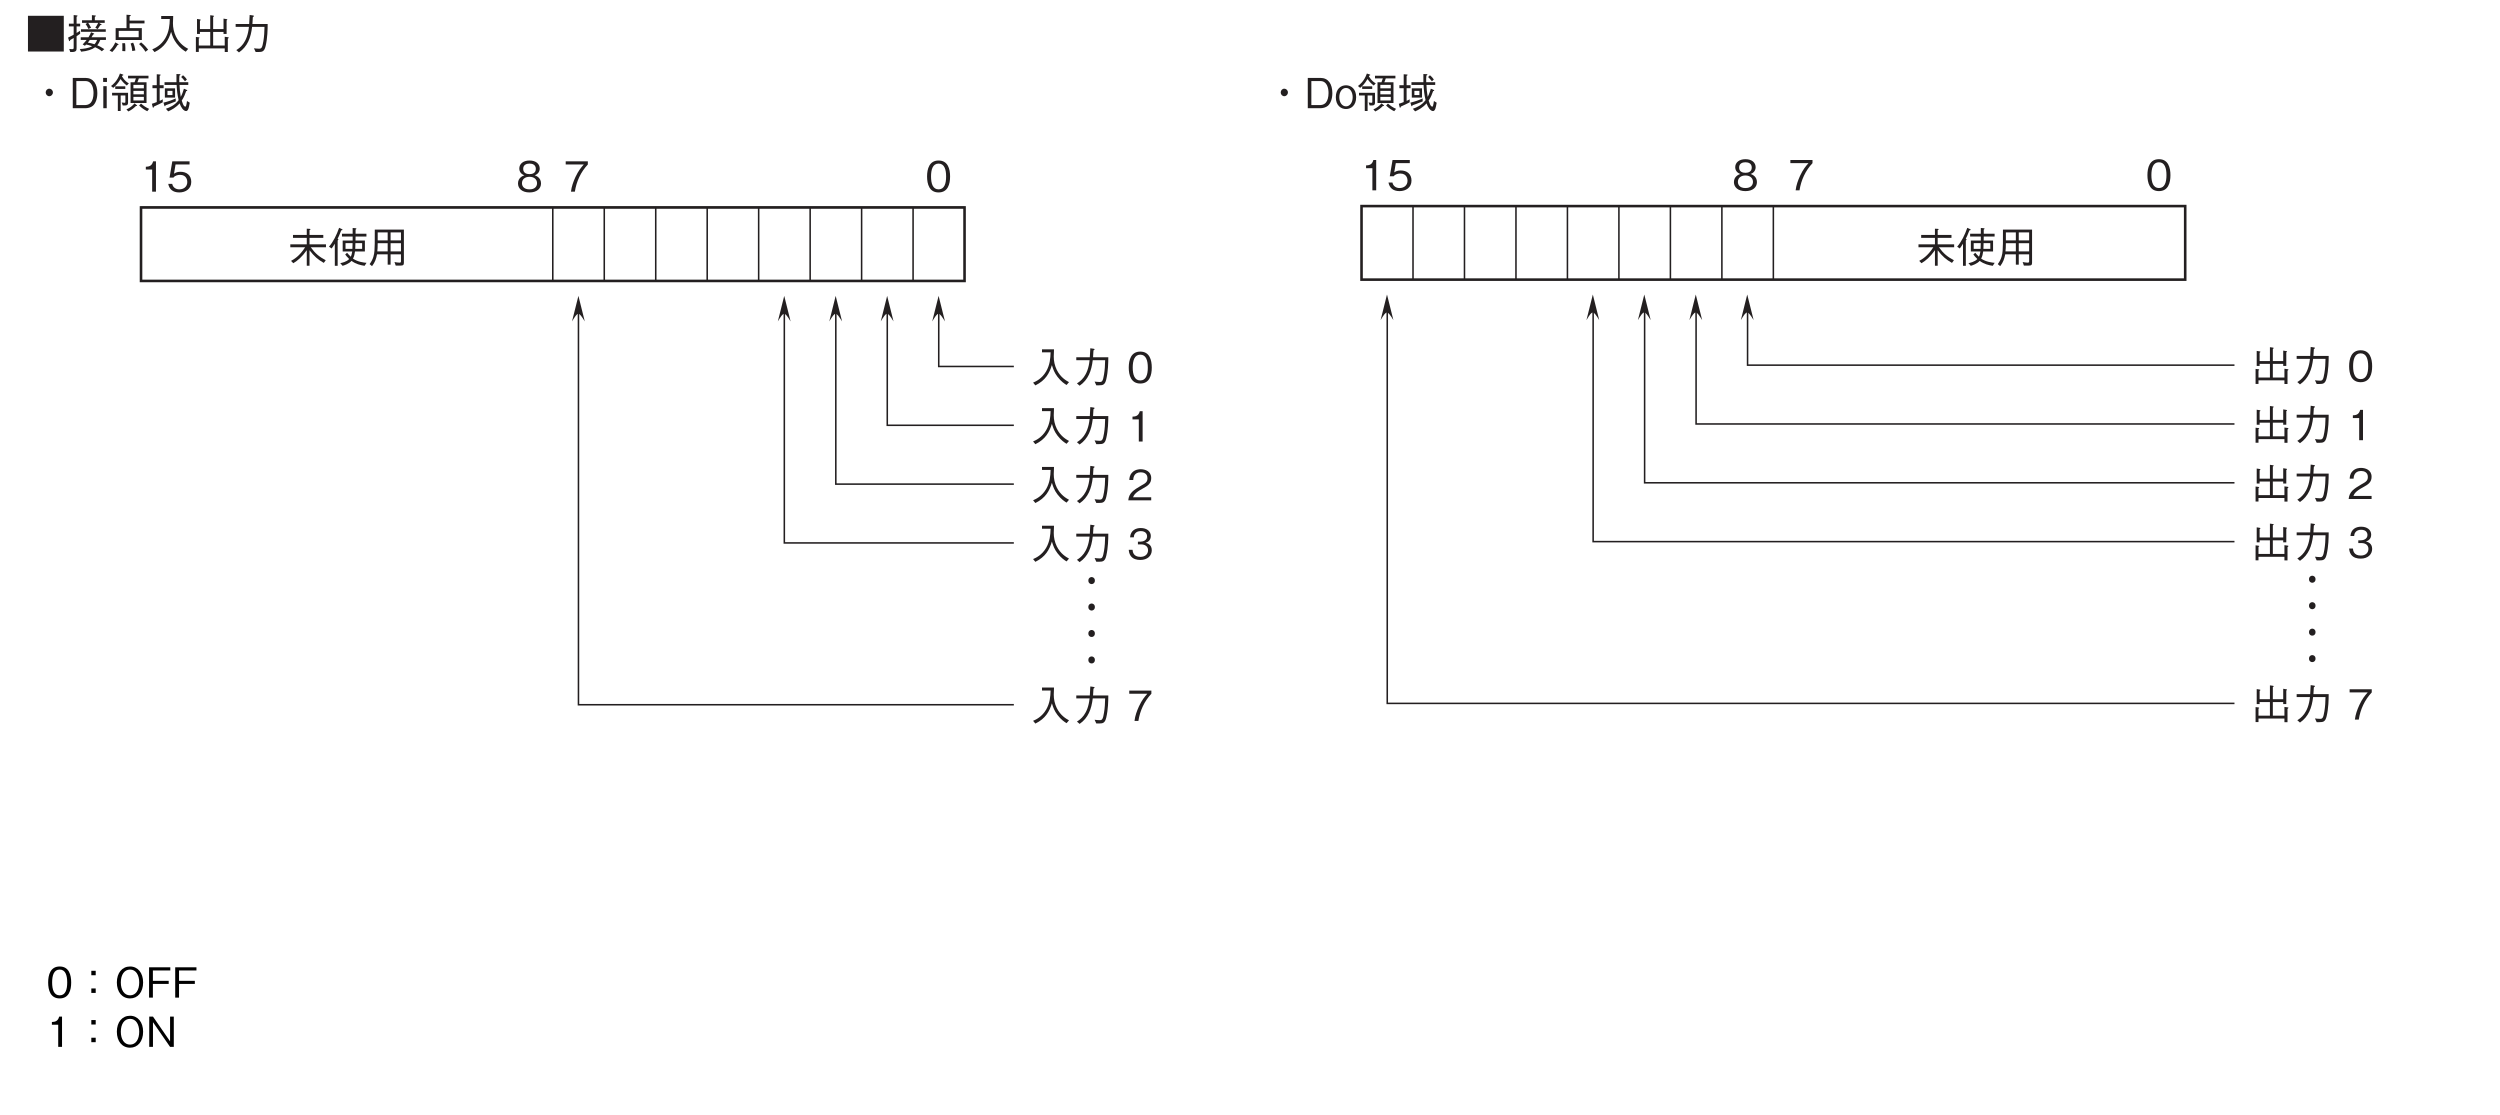 <?xml version="1.0" encoding="UTF-8"?>
<svg xmlns="http://www.w3.org/2000/svg" xmlns:xlink="http://www.w3.org/1999/xlink" width="481.89pt" height="215pt" viewBox="0 0 481.89 215" version="1.2">
<defs>
<g>
<symbol overflow="visible" id="glyph0-0">
<path style="stroke:none;" d="M 0.797 0.953 L 7.203 0.953 L 7.203 -7.047 L 0.797 -7.047 Z M 4 -3.375 L 1.453 -6.641 L 6.547 -6.641 Z M 4.25 -3.047 L 6.797 -6.312 L 6.797 0.234 Z M 1.453 0.562 L 4 -2.719 L 6.547 0.562 Z M 1.203 -6.312 L 3.75 -3.047 L 1.203 0.234 Z M 1.203 -6.312 "/>
</symbol>
<symbol overflow="visible" id="glyph0-1">
<path style="stroke:none;" d="M 4.734 -2.922 C 4.734 -4.375 4.312 -6 2.516 -6 C 0.734 -6 0.297 -4.391 0.297 -2.922 C 0.297 -1.453 0.734 0.156 2.516 0.156 C 4.312 0.156 4.734 -1.453 4.734 -2.922 Z M 3.969 -2.922 C 3.969 -1.562 3.641 -0.438 2.516 -0.438 C 1.406 -0.438 1.062 -1.547 1.062 -2.922 C 1.062 -4.234 1.375 -5.406 2.516 -5.406 C 3.641 -5.406 3.969 -4.266 3.969 -2.922 Z M 3.969 -2.922 "/>
</symbol>
<symbol overflow="visible" id="glyph0-2">
<path style="stroke:none;" d="M 4.422 -5.172 L 3.578 -5.172 L 3.578 -4.312 L 4.422 -4.312 Z M 4.422 -1.766 L 3.578 -1.766 L 3.578 -0.906 L 4.422 -0.906 Z M 4.422 -1.766 "/>
</symbol>
<symbol overflow="visible" id="glyph0-3">
<path style="stroke:none;" d="M 5.562 -2.922 C 5.562 -4.781 4.547 -6 3.047 -6 C 1.531 -6 0.5 -4.781 0.5 -2.922 C 0.5 -1.062 1.531 0.156 3.047 0.156 C 4.531 0.156 5.562 -1.047 5.562 -2.922 Z M 4.812 -2.922 C 4.812 -1.484 4.172 -0.438 3.047 -0.438 C 1.922 -0.438 1.266 -1.469 1.266 -2.922 C 1.266 -4.375 1.922 -5.406 3.047 -5.406 C 4.156 -5.406 4.812 -4.375 4.812 -2.922 Z M 4.812 -2.922 "/>
</symbol>
<symbol overflow="visible" id="glyph0-4">
<path style="stroke:none;" d="M 4.734 -5.234 L 4.734 -5.844 L 0.641 -5.844 L 0.641 0 L 1.375 0 L 1.375 -2.641 L 4.422 -2.641 L 4.422 -3.234 L 1.375 -3.234 L 1.375 -5.234 Z M 4.734 -5.234 "/>
</symbol>
<symbol overflow="visible" id="glyph0-5">
<path style="stroke:none;" d="M 2.969 0 L 2.969 -5.844 L 2.422 -5.844 C 2.172 -4.859 1.531 -4.828 1.016 -4.797 L 1.016 -4.266 L 2.234 -4.266 L 2.234 0 Z M 2.969 0 "/>
</symbol>
<symbol overflow="visible" id="glyph0-6">
<path style="stroke:none;" d="M 5.406 0 L 5.406 -5.844 L 4.688 -5.844 L 4.688 -1.062 L 1.391 -5.844 L 0.672 -5.844 L 0.672 0 L 1.391 0 L 1.391 -4.766 L 4.688 0 Z M 5.406 0 "/>
</symbol>
<symbol overflow="visible" id="glyph0-7">
<path style="stroke:none;" d="M 0.547 -6.484 L 0.547 0.406 L 7.453 0.406 L 7.453 -6.484 Z M 0.547 -6.484 "/>
</symbol>
<symbol overflow="visible" id="glyph0-8">
<path style="stroke:none;" d="M 4.703 -3.312 C 4.625 -3.078 4.5 -2.781 4.219 -2.344 L 2.719 -2.344 L 2.719 -1.828 L 3.859 -1.828 C 3.562 -1.438 3.297 -1.188 3.094 -0.969 L 3.531 -0.703 C 3.672 -0.844 3.688 -0.859 3.75 -0.938 C 3.938 -0.906 4.375 -0.828 4.922 -0.625 C 4.234 -0.219 3.234 -0.109 2.547 -0.078 L 2.797 0.438 C 4.047 0.312 4.891 0.031 5.5 -0.422 C 6.344 -0.047 6.609 0.203 6.781 0.359 L 7.266 -0.062 C 6.656 -0.469 6.172 -0.703 5.906 -0.797 C 6.25 -1.219 6.406 -1.609 6.484 -1.828 L 7.578 -1.828 L 7.578 -2.344 L 4.797 -2.344 C 4.938 -2.562 5.016 -2.719 5.125 -2.891 C 5.219 -2.906 5.328 -2.922 5.328 -2.984 C 5.328 -3.047 5.266 -3.062 5.188 -3.109 Z M 5.875 -1.828 C 5.797 -1.609 5.656 -1.312 5.375 -1 C 4.969 -1.141 4.5 -1.25 4.094 -1.312 C 4.234 -1.5 4.328 -1.625 4.469 -1.828 Z M 7.344 -5.125 L 7.344 -5.625 L 5.438 -5.625 L 5.438 -6.297 C 5.547 -6.328 5.641 -6.391 5.641 -6.453 C 5.641 -6.531 5.516 -6.547 5.484 -6.547 L 4.875 -6.609 L 4.875 -5.625 L 2.969 -5.625 L 2.969 -5.125 L 4.031 -5.125 L 3.656 -4.906 C 3.828 -4.672 4.047 -4.312 4.203 -3.938 L 4.719 -4.188 C 4.344 -4.859 4.25 -5 4.156 -5.125 L 6.094 -5.125 C 5.922 -4.734 5.688 -4.391 5.531 -4.188 L 5.984 -3.922 C 6 -3.938 6.047 -3.984 6.062 -4.031 C 6.281 -4.359 6.297 -4.391 6.5 -4.688 C 6.641 -4.688 6.75 -4.703 6.75 -4.766 C 6.75 -4.828 6.672 -4.859 6.641 -4.875 L 6.234 -5.125 Z M 2.766 -3.391 L 7.547 -3.391 L 7.547 -3.891 L 2.766 -3.891 Z M 2.594 -3.594 C 2.344 -3.438 2.234 -3.359 1.922 -3.172 L 1.922 -4.438 L 2.609 -4.438 L 2.609 -4.969 L 1.922 -4.969 L 1.922 -6.297 C 2.016 -6.359 2.109 -6.406 2.109 -6.469 C 2.109 -6.5 2.094 -6.562 1.953 -6.562 L 1.359 -6.625 L 1.359 -4.969 L 0.438 -4.969 L 0.438 -4.438 L 1.359 -4.438 L 1.359 -2.844 C 1.016 -2.641 0.625 -2.453 0.281 -2.281 L 0.453 -1.719 C 0.469 -1.641 0.5 -1.594 0.562 -1.594 C 0.641 -1.594 0.688 -1.734 0.688 -1.812 C 0.844 -1.891 1.062 -2.016 1.359 -2.203 L 1.359 -0.375 C 1.359 -0.172 1.359 -0.047 1.047 -0.047 C 0.859 -0.047 0.719 -0.078 0.5 -0.094 L 0.703 0.5 C 1.922 0.562 1.922 0.188 1.922 -0.328 L 1.922 -2.547 C 2.219 -2.766 2.375 -2.859 2.609 -3.016 Z M 2.594 -3.594 "/>
</symbol>
<symbol overflow="visible" id="glyph0-9">
<path style="stroke:none;" d="M 3.547 -4.109 L 1.453 -4.109 L 1.453 -1.812 L 6.5 -1.812 L 6.5 -4.109 L 4.141 -4.109 L 4.141 -5.016 L 7.016 -5.016 L 7.016 -5.562 L 4.141 -5.562 L 4.141 -6.375 C 4.234 -6.406 4.375 -6.469 4.375 -6.562 C 4.375 -6.625 4.281 -6.625 4.188 -6.641 L 3.547 -6.688 Z M 2.047 -2.359 L 2.047 -3.578 L 5.891 -3.578 L 5.891 -2.359 Z M 0.797 0.5 C 1.094 0.188 1.422 -0.188 1.812 -0.844 C 1.906 -0.844 2.016 -0.844 2.016 -0.922 C 2.016 -0.984 1.891 -1.062 1.875 -1.078 L 1.391 -1.359 C 1.047 -0.609 0.688 -0.156 0.281 0.203 Z M 2.734 -1.203 C 2.75 -1.031 2.75 -0.781 2.75 -0.391 C 2.75 -0.031 2.734 0.172 2.734 0.312 L 3.312 0.344 C 3.312 0.203 3.328 0.031 3.328 -0.219 C 3.328 -0.719 3.297 -1 3.266 -1.203 Z M 4.344 -1.141 C 4.453 -0.828 4.594 -0.391 4.656 0.312 L 5.25 0.203 C 5.188 -0.297 5.078 -0.75 4.828 -1.312 Z M 5.969 -1.031 C 6.516 -0.531 6.891 -0.062 7.203 0.453 L 7.719 0.047 C 7.469 -0.266 7.047 -0.812 6.359 -1.359 Z M 5.969 -1.031 "/>
</symbol>
<symbol overflow="visible" id="glyph0-10">
<path style="stroke:none;" d="M 7.438 -0.109 C 6.875 -0.422 5.812 -1.016 5.078 -2.484 C 4.703 -3.234 4.484 -4.219 4.5 -5.062 C 4.5 -5.188 4.516 -5.766 4.531 -5.906 C 4.531 -6.188 4.547 -6.281 4.547 -6.438 L 2.234 -6.438 L 2.234 -5.859 L 3.891 -5.859 C 3.859 -4.656 3.75 -3.422 3.031 -2.172 C 2.203 -0.766 1.062 -0.25 0.516 -0.016 L 0.953 0.516 C 2.938 -0.453 3.672 -1.859 4.141 -3.391 C 4.406 -2.531 4.609 -1.953 5.219 -1.141 C 5.922 -0.219 6.578 0.203 6.969 0.438 Z M 7.438 -0.109 "/>
</symbol>
<symbol overflow="visible" id="glyph0-11">
<path style="stroke:none;" d="M 1.484 -0.203 L 6.484 -0.203 L 6.484 0.5 L 7.078 0.5 L 7.078 -2.062 C 7.125 -2.109 7.266 -2.203 7.266 -2.266 C 7.266 -2.312 7.188 -2.344 7.078 -2.359 L 6.484 -2.438 L 6.484 -0.75 L 4.25 -0.75 L 4.25 -3.375 L 6.25 -3.375 L 6.25 -2.984 L 6.844 -2.984 L 6.844 -5.594 C 6.922 -5.641 6.984 -5.703 6.984 -5.75 C 6.984 -5.812 6.875 -5.828 6.828 -5.844 L 6.25 -5.938 L 6.25 -3.922 L 4.25 -3.922 L 4.25 -6.266 C 4.375 -6.328 4.422 -6.375 4.422 -6.422 C 4.422 -6.484 4.312 -6.5 4.25 -6.516 L 3.688 -6.594 L 3.688 -3.922 L 1.703 -3.922 L 1.703 -5.531 C 1.75 -5.562 1.859 -5.625 1.859 -5.688 C 1.859 -5.766 1.734 -5.781 1.641 -5.797 L 1.141 -5.875 L 1.141 -2.984 L 1.703 -2.984 L 1.703 -3.375 L 3.688 -3.375 L 3.688 -0.75 L 1.484 -0.75 L 1.484 -2.125 C 1.547 -2.141 1.625 -2.172 1.625 -2.234 C 1.625 -2.312 1.484 -2.344 1.438 -2.344 L 0.922 -2.406 L 0.922 0.484 L 1.484 0.484 Z M 1.484 -0.203 "/>
</symbol>
<symbol overflow="visible" id="glyph0-12">
<path style="stroke:none;" d="M 1.484 0.578 C 3.156 -0.578 3.766 -2.266 4.016 -4.344 L 6.406 -4.344 C 6.391 -3.406 6.344 -2.5 6.188 -1.578 C 5.984 -0.328 5.828 -0.141 5.375 -0.141 C 5.047 -0.141 4.625 -0.188 4.375 -0.219 L 4.703 0.5 L 5.219 0.5 C 5.984 0.5 6.375 0.406 6.625 -0.656 C 6.984 -2.172 7.016 -3.922 7.016 -4.906 L 4.078 -4.906 C 4.109 -5.453 4.109 -5.5 4.156 -6.219 C 4.312 -6.328 4.375 -6.375 4.375 -6.438 C 4.375 -6.516 4.234 -6.531 4.203 -6.547 L 3.547 -6.641 C 3.5 -5.531 3.484 -5.156 3.453 -4.906 L 0.844 -4.906 L 0.844 -4.344 L 3.406 -4.344 C 3.094 -1.203 1.578 -0.25 0.969 0.125 Z M 1.484 0.578 "/>
</symbol>
<symbol overflow="visible" id="glyph0-13">
<path style="stroke:none;" d="M 4.656 -5.234 L 4.656 -5.844 L 0.391 -5.844 L 0.391 -5.234 L 3.875 -5.234 C 3.312 -4.594 2.844 -4.031 2.266 -2.812 C 1.859 -1.922 1.516 -0.984 1.406 0 L 2.156 0 C 2.453 -1.953 3.297 -3.797 4.656 -5.234 Z M 4.656 -5.234 "/>
</symbol>
<symbol overflow="visible" id="glyph0-14">
<path style="stroke:none;" d="M 4.734 -1.578 C 4.734 -2.703 3.797 -3.047 3.516 -3.156 C 4.156 -3.359 4.484 -3.891 4.484 -4.453 C 4.484 -5.281 3.828 -6 2.516 -6 C 1.25 -6 0.547 -5.312 0.547 -4.453 C 0.547 -3.875 0.891 -3.359 1.531 -3.156 C 1.25 -3.047 0.297 -2.703 0.297 -1.578 C 0.297 -0.594 1.094 0.156 2.516 0.156 C 3.922 0.156 4.734 -0.578 4.734 -1.578 Z M 3.734 -4.391 C 3.734 -3.562 3.062 -3.375 2.516 -3.375 C 1.953 -3.375 1.297 -3.578 1.297 -4.391 C 1.297 -5.188 1.953 -5.406 2.516 -5.406 C 3.078 -5.406 3.734 -5.188 3.734 -4.391 Z M 3.969 -1.625 C 3.969 -1.047 3.594 -0.438 2.516 -0.438 C 1.438 -0.438 1.062 -1.047 1.062 -1.625 C 1.062 -2.391 1.656 -2.859 2.516 -2.859 C 3.422 -2.859 3.969 -2.344 3.969 -1.625 Z M 3.969 -1.625 "/>
</symbol>
<symbol overflow="visible" id="glyph0-15">
<path style="stroke:none;" d="M 4.734 -1.875 C 4.734 -3.156 3.844 -3.828 2.656 -3.828 C 1.953 -3.828 1.609 -3.594 1.406 -3.453 L 1.703 -5.234 L 4.406 -5.234 L 4.406 -5.844 L 1.078 -5.844 L 0.547 -2.703 L 1.297 -2.703 C 1.625 -3.141 2.203 -3.234 2.562 -3.234 C 3.875 -3.234 3.969 -2.141 3.969 -1.859 C 3.969 -0.922 3.25 -0.438 2.422 -0.438 C 1.766 -0.438 1.188 -0.812 1.062 -1.5 L 0.297 -1.5 C 0.484 -0.5 1.156 0.156 2.422 0.156 C 3.656 0.156 4.734 -0.531 4.734 -1.875 Z M 4.734 -1.875 "/>
</symbol>
<symbol overflow="visible" id="glyph0-16">
<path style="stroke:none;" d=""/>
</symbol>
<symbol overflow="visible" id="glyph0-17">
<path style="stroke:none;" d="M 4.625 0 L 4.625 -0.594 L 1.125 -0.594 C 1.281 -0.969 1.484 -1.469 2.953 -2.25 C 4.031 -2.828 4.625 -3.266 4.625 -4.297 C 4.625 -5.609 3.438 -6 2.594 -6 C 2.312 -6 1.469 -5.953 0.922 -5.328 C 0.453 -4.828 0.422 -4.266 0.406 -3.922 L 1.156 -3.922 C 1.172 -4.234 1.234 -5.406 2.609 -5.406 C 3.156 -5.406 3.906 -5.172 3.906 -4.25 C 3.906 -3.516 3.516 -3.297 2.641 -2.812 C 1.188 -1.969 0.328 -1.391 0.203 0 Z M 4.625 0 "/>
</symbol>
<symbol overflow="visible" id="glyph0-18">
<path style="stroke:none;" d="M 4.734 -1.719 C 4.734 -2.844 3.859 -3.062 3.531 -3.156 C 3.781 -3.234 4.547 -3.484 4.547 -4.469 C 4.547 -5.375 3.781 -6 2.609 -6 C 1.719 -6 0.656 -5.609 0.547 -4.203 L 1.266 -4.203 C 1.281 -4.422 1.312 -4.719 1.562 -5 C 1.812 -5.297 2.219 -5.406 2.594 -5.406 C 3.578 -5.406 3.828 -4.844 3.828 -4.391 C 3.828 -3.609 3.031 -3.375 2.578 -3.375 L 2.062 -3.375 L 2.062 -2.844 L 2.688 -2.844 C 3.297 -2.844 4.016 -2.562 4.016 -1.719 C 4.016 -1.016 3.516 -0.438 2.531 -0.438 C 1.125 -0.438 1.062 -1.5 1.031 -1.797 L 0.297 -1.797 C 0.328 -1.5 0.359 -1.078 0.672 -0.625 C 1.109 -0.016 1.844 0.156 2.516 0.156 C 3.922 0.156 4.734 -0.672 4.734 -1.719 Z M 4.734 -1.719 "/>
</symbol>
<symbol overflow="visible" id="glyph1-0">
<path style="stroke:none;" d="M 0.766 0.953 L 6.953 0.953 L 6.953 -7.047 L 0.766 -7.047 Z M 3.859 -3.375 L 1.406 -6.641 L 6.328 -6.641 Z M 4.109 -3.047 L 6.578 -6.312 L 6.578 0.234 Z M 1.406 0.562 L 3.859 -2.719 L 6.328 0.562 Z M 1.156 -6.312 L 3.625 -3.047 L 1.156 0.234 Z M 1.156 -6.312 "/>
</symbol>
<symbol overflow="visible" id="glyph1-1">
<path style="stroke:none;" d="M 3.859 -3.766 C 3.484 -3.766 3.172 -3.438 3.172 -3.047 C 3.172 -2.641 3.484 -2.312 3.859 -2.312 C 4.25 -2.312 4.562 -2.641 4.562 -3.047 C 4.562 -3.453 4.234 -3.766 3.859 -3.766 Z M 3.859 -3.766 "/>
</symbol>
<symbol overflow="visible" id="glyph1-2">
<path style="stroke:none;" d="M 5.391 -2.906 C 5.391 -4.641 4.641 -5.844 3.094 -5.844 L 0.656 -5.844 L 0.656 0 L 3.094 0 C 3.516 0 4.141 -0.125 4.547 -0.484 C 5.047 -0.938 5.391 -1.797 5.391 -2.906 Z M 4.656 -2.922 C 4.656 -2.109 4.453 -1.438 4.141 -1.078 C 3.953 -0.844 3.531 -0.609 3.078 -0.609 L 1.344 -0.609 L 1.344 -5.234 L 3.078 -5.234 C 4.375 -5.234 4.656 -3.875 4.656 -2.922 Z M 4.656 -2.922 "/>
</symbol>
<symbol overflow="visible" id="glyph1-3">
<path style="stroke:none;" d="M 1.375 -5.062 L 1.375 -5.844 L 0.641 -5.844 L 0.641 -5.062 Z M 1.328 0 L 1.328 -4.25 L 0.672 -4.25 L 0.672 0 Z M 1.328 0 "/>
</symbol>
<symbol overflow="visible" id="glyph1-4">
<path style="stroke:none;" d="M 5.234 -5 C 5.344 -5.234 5.406 -5.422 5.516 -5.75 L 7.375 -5.75 L 7.375 -6.266 L 3.438 -6.266 L 3.438 -5.75 L 4.953 -5.75 C 4.859 -5.453 4.812 -5.312 4.688 -5 L 3.922 -5 L 3.922 -1 L 7 -1 L 7 -5 Z M 6.484 -2.672 L 4.469 -2.672 L 4.469 -3.344 L 6.484 -3.344 Z M 6.484 -3.828 L 4.469 -3.828 L 4.469 -4.5 L 6.484 -4.5 Z M 6.484 -1.5 L 4.469 -1.5 L 4.469 -2.188 L 6.484 -2.188 Z M 3.594 -4.797 C 3.281 -4.953 2.781 -5.281 2.266 -6.125 C 2.281 -6.172 2.297 -6.172 2.328 -6.281 C 2.391 -6.297 2.531 -6.328 2.531 -6.406 C 2.531 -6.484 2.453 -6.5 2.438 -6.5 L 1.875 -6.688 C 1.359 -5.188 0.484 -4.531 0.156 -4.281 L 0.578 -3.922 C 1.062 -4.297 1.469 -4.75 2 -5.625 C 2.25 -5.25 2.672 -4.75 3.203 -4.375 Z M 2.906 -3.719 L 2.906 -4.219 L 0.969 -4.219 L 0.969 -3.719 Z M 3.438 -2.969 L 0.359 -2.969 L 0.359 -2.453 L 1.469 -2.453 L 1.469 0.531 L 2.016 0.531 L 2.016 -2.453 L 2.922 -2.453 L 2.922 -1.25 C 2.922 -1.094 2.906 -1.047 2.781 -1.047 C 2.594 -1.047 2.344 -1.094 2.219 -1.109 L 2.406 -0.531 L 2.906 -0.531 C 3.281 -0.531 3.438 -0.719 3.438 -1.047 Z M 5.578 -0.516 C 6.094 -0.016 6.641 0.344 7.141 0.578 L 7.5 0.125 C 6.797 -0.188 6.359 -0.516 5.938 -0.906 Z M 3.5 0.625 C 4.203 0.281 4.562 -0.047 4.969 -0.438 C 5.047 -0.422 5.188 -0.406 5.188 -0.484 C 5.188 -0.531 5.141 -0.562 5.125 -0.578 L 4.703 -0.938 C 4.219 -0.406 3.844 -0.094 3.125 0.234 Z M 3.5 0.625 "/>
</symbol>
<symbol overflow="visible" id="glyph1-5">
<path style="stroke:none;" d="M 4.766 -2.047 L 4.766 -3.828 L 2.797 -3.828 L 2.797 -2.047 Z M 4.266 -2.531 L 3.297 -2.531 L 3.297 -3.344 L 4.266 -3.344 Z M 7.047 -5.531 C 6.844 -5.844 6.625 -6.078 6.297 -6.359 L 5.938 -6.016 C 6.156 -5.812 6.391 -5.562 6.672 -5.188 Z M 7.594 -1.062 L 7.062 -1.391 C 7.047 -1.219 7.047 -1.172 6.984 -0.875 C 6.953 -0.688 6.891 -0.297 6.734 -0.297 C 6.641 -0.297 6.422 -0.453 6.297 -0.781 C 6.203 -0.984 6.172 -1.094 6.047 -1.469 C 6.484 -2.109 6.734 -2.797 6.906 -3.297 C 7 -3.312 7.125 -3.328 7.125 -3.406 C 7.125 -3.469 7.047 -3.5 7.031 -3.516 L 6.469 -3.766 C 6.328 -3.281 6.141 -2.703 5.859 -2.188 C 5.703 -3.078 5.656 -3.781 5.625 -4.484 L 7.312 -4.484 L 7.312 -5.016 L 5.578 -5.016 C 5.562 -5.625 5.562 -5.719 5.609 -6.297 C 5.703 -6.359 5.812 -6.406 5.812 -6.5 C 5.812 -6.547 5.766 -6.547 5.672 -6.562 L 5.031 -6.594 C 5.016 -5.688 5.016 -5.594 5.031 -5.016 L 2.734 -5.016 L 2.734 -4.484 L 5.062 -4.484 C 5.125 -3.391 5.203 -2.625 5.453 -1.562 C 4.703 -0.531 3.688 -0.141 3 0.109 L 3.438 0.609 C 4.109 0.312 4.938 -0.125 5.641 -0.938 C 5.891 -0.188 6.375 0.547 6.891 0.547 C 6.984 0.547 7.219 0.484 7.344 0.078 C 7.438 -0.188 7.484 -0.453 7.594 -1.062 Z M 4.891 -1.312 L 4.891 -1.891 C 4.141 -1.547 3.453 -1.297 2.531 -1.078 L 2.703 -0.484 C 2.719 -0.438 2.75 -0.375 2.797 -0.375 C 2.891 -0.375 2.922 -0.516 2.922 -0.562 C 3.453 -0.75 4.031 -0.953 4.891 -1.312 Z M 2.562 -3.859 L 2.562 -4.438 L 1.797 -4.438 L 1.797 -6.25 C 1.844 -6.266 1.984 -6.328 1.984 -6.422 C 1.984 -6.484 1.859 -6.5 1.828 -6.5 L 1.234 -6.547 L 1.234 -4.438 L 0.406 -4.438 L 0.406 -3.859 L 1.234 -3.859 L 1.234 -1.188 C 0.828 -1.031 0.625 -0.953 0.297 -0.859 L 0.438 -0.266 C 0.453 -0.203 0.484 -0.094 0.547 -0.094 C 0.625 -0.094 0.688 -0.25 0.703 -0.328 C 1.453 -0.656 1.906 -0.891 2.391 -1.141 L 2.391 -1.719 C 2.156 -1.578 2.031 -1.516 1.797 -1.422 L 1.797 -3.859 Z M 2.562 -3.859 "/>
</symbol>
<symbol overflow="visible" id="glyph1-6">
<path style="stroke:none;" d="M 4.109 -2.125 C 4.109 -3.719 3.141 -4.422 2.156 -4.422 C 1.156 -4.422 0.188 -3.719 0.188 -2.125 C 0.188 -0.547 1.156 0.156 2.156 0.156 C 3.141 0.156 4.109 -0.547 4.109 -2.125 Z M 3.438 -2.125 C 3.438 -1.141 2.922 -0.359 2.156 -0.359 C 1.375 -0.359 0.859 -1.141 0.859 -2.125 C 0.859 -3.109 1.375 -3.906 2.156 -3.906 C 2.938 -3.906 3.438 -3.109 3.438 -2.125 Z M 3.438 -2.125 "/>
</symbol>
<symbol overflow="visible" id="glyph1-7">
<path style="stroke:none;" d="M 7.297 -3.016 L 7.297 -3.578 L 4.125 -3.578 L 4.125 -4.828 L 6.781 -4.828 L 6.781 -5.391 L 4.125 -5.391 L 4.125 -6.312 C 4.25 -6.391 4.312 -6.422 4.312 -6.484 C 4.312 -6.547 4.219 -6.547 4.172 -6.562 L 3.594 -6.594 L 3.594 -5.391 L 0.938 -5.391 L 0.938 -4.828 L 3.594 -4.828 L 3.594 -3.578 L 0.422 -3.578 L 0.422 -3.016 L 3.281 -3.016 C 2.172 -1.266 1.094 -0.688 0.562 -0.391 L 1 0.062 C 1.844 -0.453 2.656 -1.125 3.594 -2.453 L 3.594 0.547 L 4.125 0.547 L 4.125 -2.438 C 5.047 -1.25 5.719 -0.656 6.875 0 L 7.25 -0.516 C 6.031 -1.156 5.219 -1.812 4.359 -3.016 Z M 7.297 -3.016 "/>
</symbol>
<symbol overflow="visible" id="glyph1-8">
<path style="stroke:none;" d="M 2.781 -2.203 L 4.625 -2.203 C 4.531 -1.609 4.438 -1.391 4.344 -1.188 C 4.031 -1.484 3.828 -1.719 3.625 -1.953 L 3.266 -1.625 C 3.406 -1.422 3.656 -1.109 4.031 -0.75 C 3.516 -0.188 2.609 -0.016 2.312 0.047 L 2.766 0.562 C 3.141 0.453 3.984 0.172 4.484 -0.391 C 5.344 0.234 6.203 0.438 7 0.562 L 7.375 -0.016 C 6.859 -0.062 5.734 -0.172 4.766 -0.828 C 5 -1.25 5.094 -1.734 5.156 -2.203 L 7.062 -2.203 L 7.062 -4.312 L 5.25 -4.312 C 5.25 -4.672 5.25 -4.719 5.266 -5.078 L 7.359 -5.078 L 7.359 -5.625 L 5.266 -5.625 L 5.266 -6.422 C 5.359 -6.484 5.422 -6.516 5.422 -6.578 C 5.422 -6.656 5.359 -6.672 5.25 -6.688 L 4.703 -6.734 L 4.703 -5.625 L 2.641 -5.625 L 2.641 -5.078 L 4.703 -5.078 C 4.703 -4.672 4.703 -4.625 4.703 -4.312 L 2.781 -4.312 Z M 3.328 -3.812 L 4.688 -3.812 C 4.688 -3.438 4.672 -2.953 4.656 -2.703 L 3.328 -2.703 Z M 6.531 -3.812 L 6.531 -2.703 L 5.203 -2.703 C 5.219 -3.109 5.219 -3.188 5.234 -3.812 Z M 0.641 -2.781 C 0.844 -3.031 0.938 -3.172 1.266 -3.703 L 1.266 0.562 L 1.812 0.562 L 1.812 -4.328 C 1.859 -4.375 1.953 -4.453 1.953 -4.516 C 1.953 -4.594 1.891 -4.625 1.797 -4.656 C 1.938 -4.922 2.141 -5.297 2.5 -6.266 C 2.719 -6.312 2.75 -6.328 2.75 -6.406 C 2.75 -6.453 2.688 -6.484 2.625 -6.516 L 2.094 -6.766 C 1.625 -5.391 0.953 -4.047 0.141 -3.125 Z M 0.641 -2.781 "/>
</symbol>
<symbol overflow="visible" id="glyph1-9">
<path style="stroke:none;" d="M 6.844 -0.062 L 6.844 -6.422 L 1.234 -6.422 C 1.234 -3.844 1.234 -3.109 1.172 -2.359 C 1.109 -1.641 0.984 -0.766 0.234 0.234 L 0.703 0.625 C 1.281 -0.125 1.5 -0.781 1.672 -1.656 L 3.719 -1.656 L 3.719 0.344 L 4.281 0.344 L 4.281 -1.656 L 6.281 -1.656 L 6.281 -0.359 C 6.281 -0.188 6.266 -0.047 6.016 -0.047 C 5.734 -0.047 5.234 -0.125 5.031 -0.172 L 5.266 0.516 L 6.219 0.516 C 6.734 0.516 6.844 0.359 6.844 -0.062 Z M 6.281 -4.344 L 4.281 -4.344 L 4.281 -5.875 L 6.281 -5.875 Z M 6.281 -2.219 L 4.281 -2.219 L 4.281 -3.797 L 6.281 -3.797 Z M 3.719 -4.344 L 1.797 -4.344 L 1.797 -5.875 L 3.719 -5.875 Z M 3.719 -2.219 L 1.719 -2.219 C 1.766 -2.641 1.797 -2.984 1.797 -3.797 L 3.719 -3.797 Z M 3.719 -2.219 "/>
</symbol>
</g>
</defs>
<g id="surface1">
<g style="fill:rgb(0%,0%,0%);fill-opacity:1;">
  <use xlink:href="#glyph0-1" x="8.987" y="192.297"/>
  <use xlink:href="#glyph0-2" x="14.025" y="192.297"/>
  <use xlink:href="#glyph0-3" x="22.024" y="192.297"/>
  <use xlink:href="#glyph0-4" x="28.094" y="192.297"/>
  <use xlink:href="#glyph0-4" x="33.133" y="192.297"/>
</g>
<g style="fill:rgb(0%,0%,0%);fill-opacity:1;">
  <use xlink:href="#glyph0-5" x="8.987" y="201.794"/>
  <use xlink:href="#glyph0-2" x="14.025" y="201.794"/>
  <use xlink:href="#glyph0-3" x="22.024" y="201.794"/>
  <use xlink:href="#glyph0-6" x="28.094" y="201.794"/>
</g>
<g style="fill:rgb(13.73%,12.16%,12.549%);fill-opacity:1;">
  <use xlink:href="#glyph0-7" x="4.843" y="9.527"/>
  <use xlink:href="#glyph0-8" x="12.841" y="9.527"/>
  <use xlink:href="#glyph0-9" x="20.839" y="9.527"/>
  <use xlink:href="#glyph0-10" x="28.837" y="9.527"/>
  <use xlink:href="#glyph0-11" x="36.835" y="9.527"/>
</g>
<g style="fill:rgb(13.73%,12.16%,12.549%);fill-opacity:1;">
  <use xlink:href="#glyph0-12" x="44.578" y="9.527"/>
</g>
<g style="fill:rgb(13.73%,12.16%,12.549%);fill-opacity:1;">
  <use xlink:href="#glyph1-1" x="5.636" y="20.86"/>
  <use xlink:href="#glyph1-2" x="13.371" y="20.86"/>
  <use xlink:href="#glyph1-3" x="19.242" y="20.86"/>
  <use xlink:href="#glyph1-4" x="21.245" y="20.86"/>
  <use xlink:href="#glyph1-5" x="28.981" y="20.86"/>
</g>
<g style="fill:rgb(13.73%,12.16%,12.549%);fill-opacity:1;">
  <use xlink:href="#glyph1-1" x="243.692" y="20.86"/>
  <use xlink:href="#glyph1-2" x="251.427" y="20.86"/>
  <use xlink:href="#glyph1-6" x="257.298" y="20.86"/>
  <use xlink:href="#glyph1-4" x="261.599" y="20.86"/>
  <use xlink:href="#glyph1-5" x="269.334" y="20.86"/>
</g>
<g style="fill:rgb(13.73%,12.16%,12.549%);fill-opacity:1;">
  <use xlink:href="#glyph1-7" x="55.537" y="50.677"/>
  <use xlink:href="#glyph1-8" x="63.273" y="50.677"/>
  <use xlink:href="#glyph1-9" x="71.008" y="50.677"/>
</g>
<g style="fill:rgb(13.73%,12.16%,12.549%);fill-opacity:1;">
  <use xlink:href="#glyph1-7" x="369.378" y="50.677"/>
  <use xlink:href="#glyph1-8" x="377.113" y="50.677"/>
  <use xlink:href="#glyph1-9" x="384.848" y="50.677"/>
</g>
<path style="fill:none;stroke-width:5;stroke-linecap:butt;stroke-linejoin:miter;stroke:rgb(13.73%,12.16%,12.549%);stroke-opacity:1;stroke-miterlimit:4;" d="M 271.82 1608.208 L 1859.213 1608.208 L 1859.213 1749.92 L 271.82 1749.92 Z M 271.82 1608.208 " transform="matrix(0.1,0,0,-0.1,-0,214.975)"/>
<path style="fill:none;stroke-width:3;stroke-linecap:butt;stroke-linejoin:miter;stroke:rgb(13.73%,12.16%,12.549%);stroke-opacity:1;stroke-miterlimit:4;" d="M 1859.213 1749.92 L 271.82 1749.92 " transform="matrix(0.1,0,0,-0.1,-0,214.975)"/>
<path style="fill:none;stroke-width:3;stroke-linecap:butt;stroke-linejoin:miter;stroke:rgb(13.73%,12.16%,12.549%);stroke-opacity:1;stroke-miterlimit:4;" d="M 1065.517 1749.92 L 1065.517 1608.208 " transform="matrix(0.1,0,0,-0.1,-0,214.975)"/>
<path style="fill:none;stroke-width:3;stroke-linecap:butt;stroke-linejoin:miter;stroke:rgb(13.73%,12.16%,12.549%);stroke-opacity:1;stroke-miterlimit:4;" d="M 1164.758 1749.92 L 1164.758 1608.208 " transform="matrix(0.1,0,0,-0.1,-0,214.975)"/>
<path style="fill:none;stroke-width:3;stroke-linecap:butt;stroke-linejoin:miter;stroke:rgb(13.73%,12.16%,12.549%);stroke-opacity:1;stroke-miterlimit:4;" d="M 1263.96 1749.92 L 1263.96 1608.208 " transform="matrix(0.1,0,0,-0.1,-0,214.975)"/>
<path style="fill:none;stroke-width:3;stroke-linecap:butt;stroke-linejoin:miter;stroke:rgb(13.73%,12.16%,12.549%);stroke-opacity:1;stroke-miterlimit:4;" d="M 1363.163 1749.92 L 1363.163 1608.208 " transform="matrix(0.1,0,0,-0.1,-0,214.975)"/>
<path style="fill:none;stroke-width:3;stroke-linecap:butt;stroke-linejoin:miter;stroke:rgb(13.73%,12.16%,12.549%);stroke-opacity:1;stroke-miterlimit:4;" d="M 1462.365 1749.92 L 1462.365 1608.208 " transform="matrix(0.1,0,0,-0.1,-0,214.975)"/>
<path style="fill:none;stroke-width:3;stroke-linecap:butt;stroke-linejoin:miter;stroke:rgb(13.73%,12.16%,12.549%);stroke-opacity:1;stroke-miterlimit:4;" d="M 1561.606 1749.92 L 1561.606 1608.208 " transform="matrix(0.1,0,0,-0.1,-0,214.975)"/>
<path style="fill:none;stroke-width:3;stroke-linecap:butt;stroke-linejoin:miter;stroke:rgb(13.73%,12.16%,12.549%);stroke-opacity:1;stroke-miterlimit:4;" d="M 1660.809 1749.92 L 1660.809 1608.208 " transform="matrix(0.1,0,0,-0.1,-0,214.975)"/>
<path style="fill:none;stroke-width:3;stroke-linecap:butt;stroke-linejoin:miter;stroke:rgb(13.73%,12.16%,12.549%);stroke-opacity:1;stroke-miterlimit:4;" d="M 1760.011 1749.92 L 1760.011 1608.208 " transform="matrix(0.1,0,0,-0.1,-0,214.975)"/>
<g style="fill:rgb(13.73%,12.16%,12.549%);fill-opacity:1;">
  <use xlink:href="#glyph0-1" x="178.401" y="36.939"/>
</g>
<g style="fill:rgb(13.73%,12.16%,12.549%);fill-opacity:1;">
  <use xlink:href="#glyph0-13" x="108.653" y="36.939"/>
</g>
<g style="fill:rgb(13.73%,12.16%,12.549%);fill-opacity:1;">
  <use xlink:href="#glyph0-14" x="99.551" y="36.939"/>
</g>
<g style="fill:rgb(13.73%,12.16%,12.549%);fill-opacity:1;">
  <use xlink:href="#glyph0-5" x="27.094" y="36.939"/>
  <use xlink:href="#glyph0-15" x="32.133" y="36.939"/>
</g>
<g style="fill:rgb(13.73%,12.16%,12.549%);fill-opacity:1;">
  <use xlink:href="#glyph0-10" x="198.618" y="73.772"/>
  <use xlink:href="#glyph0-12" x="206.616" y="73.772"/>
  <use xlink:href="#glyph0-16" x="214.615" y="73.772"/>
  <use xlink:href="#glyph0-1" x="217.278" y="73.772"/>
</g>
<g style="fill:rgb(13.73%,12.16%,12.549%);fill-opacity:1;">
  <use xlink:href="#glyph0-10" x="198.618" y="85.107"/>
  <use xlink:href="#glyph0-12" x="206.616" y="85.107"/>
  <use xlink:href="#glyph0-16" x="214.615" y="85.107"/>
  <use xlink:href="#glyph0-5" x="217.278" y="85.107"/>
</g>
<g style="fill:rgb(13.73%,12.16%,12.549%);fill-opacity:1;">
  <use xlink:href="#glyph0-10" x="198.618" y="96.445"/>
  <use xlink:href="#glyph0-12" x="206.616" y="96.445"/>
  <use xlink:href="#glyph0-16" x="214.615" y="96.445"/>
  <use xlink:href="#glyph0-17" x="217.278" y="96.445"/>
</g>
<g style="fill:rgb(13.73%,12.16%,12.549%);fill-opacity:1;">
  <use xlink:href="#glyph0-10" x="198.618" y="107.78"/>
  <use xlink:href="#glyph0-12" x="206.616" y="107.78"/>
  <use xlink:href="#glyph0-16" x="214.615" y="107.78"/>
  <use xlink:href="#glyph0-18" x="217.278" y="107.78"/>
</g>
<path style="fill:none;stroke-width:3;stroke-linecap:butt;stroke-linejoin:miter;stroke:rgb(13.73%,12.16%,12.549%);stroke-opacity:1;stroke-miterlimit:4;" d="M 1809.475 1562.728 L 1809.475 1443.365 L 1954.235 1443.365 " transform="matrix(0.1,0,0,-0.1,-0,214.975)"/>
<path style=" stroke:none;fill-rule:nonzero;fill:rgb(13.73%,12.16%,12.549%);fill-opacity:1;" d="M 179.688 61.957 L 180.922 57.027 L 182.152 61.957 C 180.922 59.98 180.867 60.035 179.688 61.957 "/>
<path style="fill:none;stroke-width:3;stroke-linecap:butt;stroke-linejoin:miter;stroke:rgb(13.73%,12.16%,12.549%);stroke-opacity:1;stroke-miterlimit:4;" d="M 1710.273 1562.728 L 1710.273 1329.98 L 1954.235 1329.98 " transform="matrix(0.1,0,0,-0.1,-0,214.975)"/>
<path style=" stroke:none;fill-rule:nonzero;fill:rgb(13.73%,12.16%,12.549%);fill-opacity:1;" d="M 169.77 61.957 L 171.004 57.027 L 172.234 61.957 C 171.004 59.98 170.945 60.035 169.77 61.957 "/>
<path style="fill:none;stroke-width:3;stroke-linecap:butt;stroke-linejoin:miter;stroke:rgb(13.73%,12.16%,12.549%);stroke-opacity:1;stroke-miterlimit:4;" d="M 1611.071 1562.728 L 1611.071 1216.595 L 1954.235 1216.595 " transform="matrix(0.1,0,0,-0.1,-0,214.975)"/>
<path style=" stroke:none;fill-rule:nonzero;fill:rgb(13.73%,12.16%,12.549%);fill-opacity:1;" d="M 159.848 61.957 L 161.082 57.027 L 162.316 61.957 C 161.082 59.98 161.027 60.035 159.848 61.957 "/>
<path style="fill:none;stroke-width:3;stroke-linecap:butt;stroke-linejoin:miter;stroke:rgb(13.73%,12.16%,12.549%);stroke-opacity:1;stroke-miterlimit:4;" d="M 1511.829 1562.728 L 1511.829 1103.21 L 1954.235 1103.21 " transform="matrix(0.1,0,0,-0.1,-0,214.975)"/>
<path style=" stroke:none;fill-rule:nonzero;fill:rgb(13.73%,12.16%,12.549%);fill-opacity:1;" d="M 149.93 61.957 L 151.164 57.027 L 152.395 61.957 C 151.164 59.98 151.109 60.035 149.93 61.957 "/>
<g style="fill:rgb(13.73%,12.16%,12.549%);fill-opacity:1;">
  <use xlink:href="#glyph0-10" x="198.619" y="138.958"/>
  <use xlink:href="#glyph0-12" x="206.617" y="138.958"/>
  <use xlink:href="#glyph0-16" x="214.615" y="138.958"/>
  <use xlink:href="#glyph0-13" x="217.278" y="138.958"/>
</g>
<path style="fill:none;stroke-width:3;stroke-linecap:butt;stroke-linejoin:miter;stroke:rgb(13.73%,12.16%,12.549%);stroke-opacity:1;stroke-miterlimit:4;" d="M 1115.02 1562.728 L 1115.02 791.342 L 1954.235 791.342 " transform="matrix(0.1,0,0,-0.1,-0,214.975)"/>
<path style=" stroke:none;fill-rule:nonzero;fill:rgb(13.73%,12.16%,12.549%);fill-opacity:1;" d="M 110.258 61.957 L 111.492 57.027 L 112.723 61.957 C 111.492 59.98 111.438 60.035 110.258 61.957 "/>
<path style="fill:none;stroke-width:12.5;stroke-linecap:round;stroke-linejoin:miter;stroke:rgb(13.73%,12.16%,12.549%);stroke-opacity:1;stroke-dasharray:1,50;stroke-miterlimit:4;" d="M 2104.152 1031.162 L 2104.152 847.761 " transform="matrix(0.1,0,0,-0.1,-0,214.975)"/>
<path style="fill:none;stroke-width:5;stroke-linecap:butt;stroke-linejoin:miter;stroke:rgb(13.73%,12.16%,12.549%);stroke-opacity:1;stroke-miterlimit:4;" d="M 2624.427 1610.747 L 4212.094 1610.747 L 4212.094 1752.498 L 2624.427 1752.498 Z M 2624.427 1610.747 " transform="matrix(0.1,0,0,-0.1,-0,214.975)"/>
<path style="fill:none;stroke-width:3;stroke-linecap:butt;stroke-linejoin:miter;stroke:rgb(13.73%,12.16%,12.549%);stroke-opacity:1;stroke-miterlimit:4;" d="M 4212.094 1752.498 L 2624.427 1752.498 " transform="matrix(0.1,0,0,-0.1,-0,214.975)"/>
<path style="fill:none;stroke-width:3;stroke-linecap:butt;stroke-linejoin:miter;stroke:rgb(13.73%,12.16%,12.549%);stroke-opacity:1;stroke-miterlimit:4;" d="M 2723.668 1752.498 L 2723.668 1610.747 " transform="matrix(0.1,0,0,-0.1,-0,214.975)"/>
<path style="fill:none;stroke-width:3;stroke-linecap:butt;stroke-linejoin:miter;stroke:rgb(13.73%,12.16%,12.549%);stroke-opacity:1;stroke-miterlimit:4;" d="M 2822.871 1752.498 L 2822.871 1610.747 " transform="matrix(0.1,0,0,-0.1,-0,214.975)"/>
<path style="fill:none;stroke-width:3;stroke-linecap:butt;stroke-linejoin:miter;stroke:rgb(13.73%,12.16%,12.549%);stroke-opacity:1;stroke-miterlimit:4;" d="M 2922.112 1752.498 L 2922.112 1610.747 " transform="matrix(0.1,0,0,-0.1,-0,214.975)"/>
<path style="fill:none;stroke-width:3;stroke-linecap:butt;stroke-linejoin:miter;stroke:rgb(13.73%,12.16%,12.549%);stroke-opacity:1;stroke-miterlimit:4;" d="M 3021.315 1752.498 L 3021.315 1610.747 " transform="matrix(0.1,0,0,-0.1,-0,214.975)"/>
<path style="fill:none;stroke-width:3;stroke-linecap:butt;stroke-linejoin:miter;stroke:rgb(13.73%,12.16%,12.549%);stroke-opacity:1;stroke-miterlimit:4;" d="M 3120.556 1752.498 L 3120.556 1610.747 " transform="matrix(0.1,0,0,-0.1,-0,214.975)"/>
<path style="fill:none;stroke-width:3;stroke-linecap:butt;stroke-linejoin:miter;stroke:rgb(13.73%,12.16%,12.549%);stroke-opacity:1;stroke-miterlimit:4;" d="M 3219.797 1752.498 L 3219.797 1610.747 " transform="matrix(0.1,0,0,-0.1,-0,214.975)"/>
<path style="fill:none;stroke-width:3;stroke-linecap:butt;stroke-linejoin:miter;stroke:rgb(13.73%,12.16%,12.549%);stroke-opacity:1;stroke-miterlimit:4;" d="M 3319.039 1752.498 L 3319.039 1610.747 " transform="matrix(0.1,0,0,-0.1,-0,214.975)"/>
<path style="fill:none;stroke-width:3;stroke-linecap:butt;stroke-linejoin:miter;stroke:rgb(13.73%,12.16%,12.549%);stroke-opacity:1;stroke-miterlimit:4;" d="M 3418.241 1752.498 L 3418.241 1610.747 " transform="matrix(0.1,0,0,-0.1,-0,214.975)"/>
<g style="fill:rgb(13.73%,12.16%,12.549%);fill-opacity:1;">
  <use xlink:href="#glyph0-1" x="413.632" y="36.684"/>
</g>
<g style="fill:rgb(13.73%,12.16%,12.549%);fill-opacity:1;">
  <use xlink:href="#glyph0-5" x="262.302" y="36.684"/>
  <use xlink:href="#glyph0-15" x="267.341" y="36.684"/>
</g>
<g style="fill:rgb(13.73%,12.16%,12.549%);fill-opacity:1;">
  <use xlink:href="#glyph0-14" x="333.927" y="36.684"/>
</g>
<g style="fill:rgb(13.73%,12.16%,12.549%);fill-opacity:1;">
  <use xlink:href="#glyph0-13" x="344.714" y="36.684"/>
</g>
<g style="fill:rgb(13.73%,12.16%,12.549%);fill-opacity:1;">
  <use xlink:href="#glyph0-11" x="433.853" y="73.517"/>
  <use xlink:href="#glyph0-12" x="441.851" y="73.517"/>
  <use xlink:href="#glyph0-16" x="449.849" y="73.517"/>
  <use xlink:href="#glyph0-1" x="452.513" y="73.517"/>
</g>
<g style="fill:rgb(13.73%,12.16%,12.549%);fill-opacity:1;">
  <use xlink:href="#glyph0-11" x="433.853" y="84.852"/>
  <use xlink:href="#glyph0-12" x="441.851" y="84.852"/>
  <use xlink:href="#glyph0-16" x="449.849" y="84.852"/>
  <use xlink:href="#glyph0-5" x="452.513" y="84.852"/>
</g>
<g style="fill:rgb(13.73%,12.16%,12.549%);fill-opacity:1;">
  <use xlink:href="#glyph0-11" x="433.853" y="96.19"/>
  <use xlink:href="#glyph0-12" x="441.851" y="96.19"/>
  <use xlink:href="#glyph0-16" x="449.849" y="96.19"/>
  <use xlink:href="#glyph0-17" x="452.513" y="96.19"/>
</g>
<g style="fill:rgb(13.73%,12.16%,12.549%);fill-opacity:1;">
  <use xlink:href="#glyph0-11" x="433.853" y="107.524"/>
  <use xlink:href="#glyph0-12" x="441.851" y="107.524"/>
  <use xlink:href="#glyph0-16" x="449.849" y="107.524"/>
  <use xlink:href="#glyph0-18" x="452.513" y="107.524"/>
</g>
<path style="fill:none;stroke-width:3;stroke-linecap:butt;stroke-linejoin:miter;stroke:rgb(13.73%,12.16%,12.549%);stroke-opacity:1;stroke-miterlimit:4;" d="M 3368.542 1565.268 L 3368.542 1445.905 L 4307.077 1445.905 " transform="matrix(0.1,0,0,-0.1,-0,214.975)"/>
<path style=" stroke:none;fill-rule:nonzero;fill:rgb(13.73%,12.16%,12.549%);fill-opacity:1;" d="M 335.559 61.703 L 336.789 56.77 L 338.023 61.703 C 336.789 59.727 336.734 59.781 335.559 61.703 "/>
<path style="fill:none;stroke-width:3;stroke-linecap:butt;stroke-linejoin:miter;stroke:rgb(13.73%,12.16%,12.549%);stroke-opacity:1;stroke-miterlimit:4;" d="M 3269.301 1565.268 L 3269.301 1332.52 L 4307.077 1332.52 " transform="matrix(0.1,0,0,-0.1,-0,214.975)"/>
<path style=" stroke:none;fill-rule:nonzero;fill:rgb(13.73%,12.16%,12.549%);fill-opacity:1;" d="M 325.637 61.703 L 326.871 56.77 L 328.102 61.703 C 326.871 59.727 326.816 59.781 325.637 61.703 "/>
<path style="fill:none;stroke-width:3;stroke-linecap:butt;stroke-linejoin:miter;stroke:rgb(13.73%,12.16%,12.549%);stroke-opacity:1;stroke-miterlimit:4;" d="M 3170.098 1565.268 L 3170.098 1219.134 L 4307.077 1219.134 " transform="matrix(0.1,0,0,-0.1,-0,214.975)"/>
<path style=" stroke:none;fill-rule:nonzero;fill:rgb(13.73%,12.16%,12.549%);fill-opacity:1;" d="M 315.715 61.703 L 316.949 56.77 L 318.184 61.703 C 316.949 59.727 316.895 59.781 315.715 61.703 "/>
<path style="fill:none;stroke-width:3;stroke-linecap:butt;stroke-linejoin:miter;stroke:rgb(13.73%,12.16%,12.549%);stroke-opacity:1;stroke-miterlimit:4;" d="M 3070.857 1565.268 L 3070.857 1105.749 L 4307.077 1105.749 " transform="matrix(0.1,0,0,-0.1,-0,214.975)"/>
<path style=" stroke:none;fill-rule:nonzero;fill:rgb(13.73%,12.16%,12.549%);fill-opacity:1;" d="M 305.797 61.703 L 307.027 56.77 L 308.262 61.703 C 307.027 59.727 306.973 59.781 305.797 61.703 "/>
<g style="fill:rgb(13.73%,12.16%,12.549%);fill-opacity:1;">
  <use xlink:href="#glyph0-11" x="433.853" y="138.702"/>
  <use xlink:href="#glyph0-12" x="441.851" y="138.702"/>
  <use xlink:href="#glyph0-16" x="449.849" y="138.702"/>
  <use xlink:href="#glyph0-13" x="452.513" y="138.702"/>
</g>
<path style="fill:none;stroke-width:3;stroke-linecap:butt;stroke-linejoin:miter;stroke:rgb(13.73%,12.16%,12.549%);stroke-opacity:1;stroke-miterlimit:4;" d="M 2674.009 1565.268 L 2674.009 793.92 L 4307.077 793.92 " transform="matrix(0.1,0,0,-0.1,-0,214.975)"/>
<path style=" stroke:none;fill-rule:nonzero;fill:rgb(13.73%,12.16%,12.549%);fill-opacity:1;" d="M 266.117 61.703 L 267.352 56.77 L 268.586 61.703 C 267.352 59.727 267.297 59.781 266.117 61.703 "/>
<path style="fill:none;stroke-width:12.5;stroke-linecap:round;stroke-linejoin:miter;stroke:rgb(13.73%,12.16%,12.549%);stroke-opacity:1;stroke-dasharray:1,50;stroke-miterlimit:4;" d="M 4457.033 1033.741 L 4457.033 850.339 " transform="matrix(0.1,0,0,-0.1,-0,214.975)"/>
</g>
</svg>
